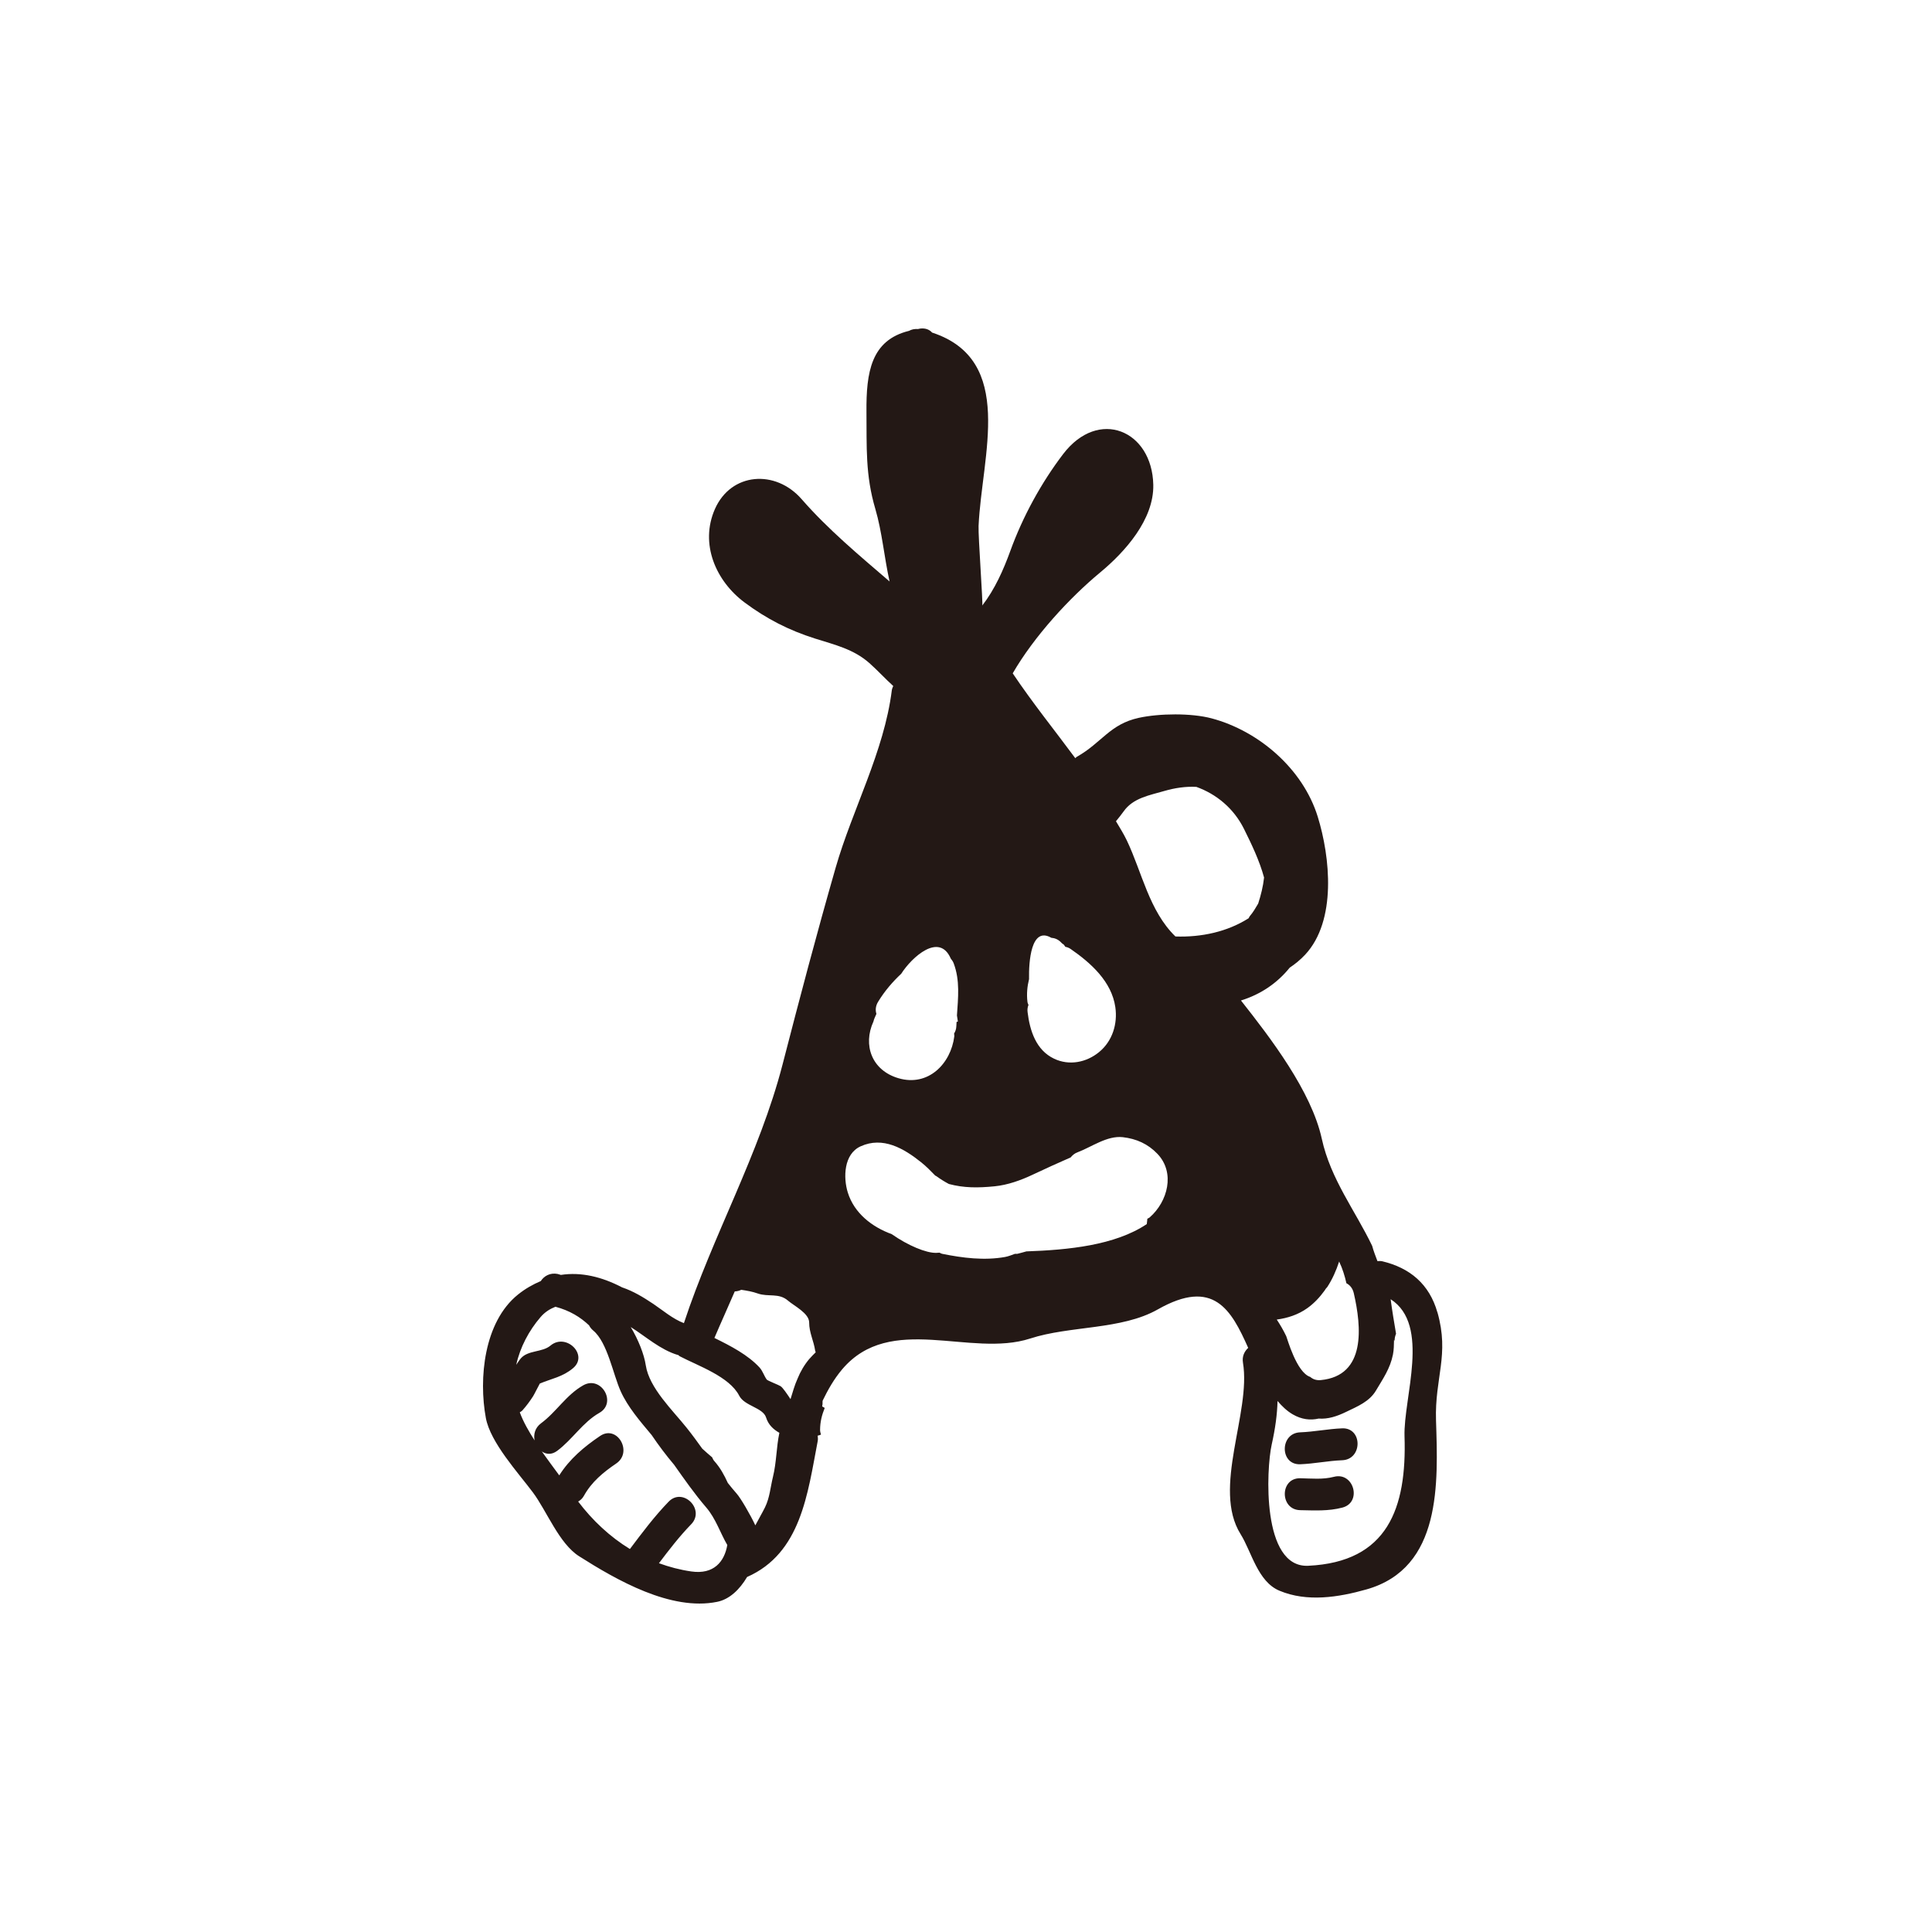 <svg width="100" height="100" viewBox="0 0 100 100" fill="none" xmlns="http://www.w3.org/2000/svg">
<path d="M74.399 67.927C73.983 66.467 72.98 65.626 71.548 65.284C71.457 65.263 71.377 65.272 71.296 65.275C71.198 65.014 71.094 64.753 71.023 64.486C70.151 62.666 68.873 61.038 68.416 58.942C67.878 56.485 65.766 53.728 64.232 51.785C65.264 51.466 66.117 50.878 66.755 50.086C67.032 49.901 67.299 49.686 67.55 49.419C69.199 47.655 68.849 44.347 68.205 42.27C67.439 39.795 65.157 37.835 62.715 37.183C61.656 36.901 60.009 36.924 58.946 37.155C57.442 37.481 57.023 38.449 55.739 39.17C55.703 39.191 55.687 39.22 55.656 39.242C54.584 37.794 53.453 36.393 52.418 34.852C53.525 32.937 55.351 30.951 56.944 29.631C58.224 28.572 59.731 26.895 59.694 25.094C59.634 22.274 56.862 21.1 55.03 23.5C53.893 24.991 52.935 26.747 52.295 28.513C51.935 29.504 51.491 30.504 50.842 31.342C50.888 31.285 50.627 27.754 50.651 27.221C50.816 23.578 52.584 18.64 48.244 17.213C48.113 17.065 47.914 16.977 47.64 17.005C47.593 17.011 47.558 17.025 47.513 17.031C47.339 17.018 47.183 17.05 47.053 17.124C45.084 17.607 44.831 19.269 44.848 21.326C44.865 23.137 44.786 24.58 45.308 26.345C45.654 27.518 45.768 28.852 46.044 30.097C44.466 28.739 42.863 27.407 41.492 25.836C40.138 24.284 37.838 24.451 37.002 26.352C36.212 28.151 37.049 30.074 38.541 31.185C39.678 32.032 40.831 32.622 42.179 33.049C43.196 33.372 44.174 33.593 44.995 34.318C45.426 34.698 45.808 35.123 46.234 35.507C46.204 35.58 46.17 35.648 46.159 35.735C45.764 38.898 44.115 41.907 43.253 44.911C42.268 48.342 41.41 51.595 40.504 55.101C39.31 59.72 36.884 63.972 35.399 68.485C34.828 68.271 34.317 67.829 33.818 67.492C33.306 67.15 32.78 66.828 32.202 66.636C31.149 66.085 30.077 65.829 29.032 65.989C28.975 65.977 28.921 65.951 28.861 65.939C28.469 65.865 28.163 66.045 27.99 66.308C27.588 66.479 27.195 66.698 26.812 67.005C25.043 68.427 24.771 71.36 25.148 73.397C25.383 74.664 26.825 76.234 27.58 77.243C28.301 78.207 28.937 79.893 29.973 80.55C31.921 81.787 34.725 83.397 37.119 82.911C37.764 82.781 38.285 82.272 38.67 81.624C41.462 80.395 41.804 77.301 42.323 74.599C42.345 74.494 42.333 74.401 42.322 74.31C42.388 74.3 42.44 74.275 42.494 74.254C42.472 74.175 42.446 74.101 42.447 74.005C42.451 73.587 42.538 73.249 42.687 72.876C42.65 72.845 42.6 72.823 42.556 72.799C42.575 72.712 42.58 72.627 42.575 72.538C42.576 72.524 42.582 72.508 42.582 72.494C42.852 71.939 43.157 71.391 43.588 70.879C46.089 67.922 50.222 70.288 53.322 69.282C55.387 68.61 58.045 68.843 59.927 67.775C62.82 66.133 63.732 67.802 64.606 69.766C64.41 69.947 64.281 70.206 64.336 70.535C64.766 73.117 62.727 77.033 64.213 79.407C64.785 80.323 65.096 81.864 66.224 82.335C67.649 82.934 69.278 82.679 70.731 82.267C74.638 81.159 74.431 76.753 74.328 73.517C74.257 71.302 75.032 70.142 74.402 67.926L74.399 67.927ZM35.779 81.338C35.195 81.254 34.639 81.106 34.107 80.912C34.634 80.214 35.166 79.524 35.776 78.895C36.516 78.131 35.348 76.961 34.607 77.728C33.871 78.488 33.239 79.333 32.604 80.177C31.569 79.544 30.671 78.702 29.926 77.72C30.041 77.654 30.146 77.564 30.226 77.418C30.622 76.703 31.227 76.204 31.895 75.751C32.773 75.158 31.947 73.726 31.061 74.325C30.234 74.883 29.479 75.52 28.947 76.364C28.651 75.96 28.343 75.549 28.044 75.126C28.263 75.278 28.547 75.313 28.839 75.096C29.628 74.51 30.163 73.617 31.022 73.13C31.95 72.605 31.118 71.177 30.187 71.704C29.3 72.207 28.802 73.079 28.003 73.67C27.689 73.902 27.608 74.248 27.671 74.555C27.369 74.086 27.092 73.607 26.904 73.102C26.95 73.068 26.997 73.05 27.041 73.001C27.246 72.771 27.423 72.531 27.59 72.274C27.644 72.193 27.933 71.616 27.941 71.612C28.566 71.351 29.121 71.27 29.66 70.817C30.479 70.133 29.302 68.969 28.492 69.648C28.067 70.004 27.342 69.877 26.963 70.303C26.87 70.408 26.801 70.529 26.721 70.642C26.92 69.73 27.38 68.869 27.977 68.175C28.21 67.903 28.473 67.747 28.75 67.637C29.492 67.835 30.043 68.175 30.49 68.6C30.536 68.691 30.604 68.784 30.704 68.867C31.442 69.476 31.735 71.147 32.126 72.01C32.496 72.833 33.14 73.572 33.729 74.277C34.088 74.809 34.477 75.325 34.893 75.818C35.421 76.564 35.941 77.313 36.554 78.026C37.052 78.606 37.281 79.35 37.645 79.969C37.497 80.83 36.947 81.509 35.779 81.338ZM40.007 76.447C39.876 76.982 39.842 77.518 39.597 78.018C39.44 78.337 39.258 78.637 39.096 78.952C38.853 78.428 38.337 77.536 38.124 77.302C37.965 77.125 37.82 76.942 37.673 76.759C37.49 76.355 37.276 75.964 36.978 75.631C36.919 75.567 36.892 75.499 36.859 75.43C36.688 75.293 36.52 75.132 36.349 74.982C36.087 74.616 35.822 74.253 35.538 73.898C34.825 73.003 33.603 71.842 33.426 70.671C33.34 70.096 33.035 69.333 32.646 68.687C33.447 69.193 34.174 69.861 35.087 70.135C35.096 70.139 35.105 70.135 35.113 70.138C35.137 70.154 35.144 70.179 35.172 70.194C36.132 70.697 37.757 71.251 38.261 72.241C38.534 72.776 39.491 72.855 39.652 73.369C39.77 73.747 40.028 73.985 40.34 74.162C40.179 74.923 40.197 75.67 40.007 76.447ZM41.896 70.331C41.639 70.635 41.432 70.984 41.283 71.354C41.128 71.695 41.029 72.058 40.917 72.419C40.739 72.151 40.52 71.825 40.405 71.75C40.32 71.69 39.727 71.463 39.687 71.407C39.542 71.206 39.482 70.966 39.311 70.778C38.708 70.127 37.827 69.668 36.978 69.252C37.32 68.448 37.684 67.653 38.031 66.844C38.161 66.838 38.271 66.809 38.366 66.76C38.658 66.803 38.947 66.852 39.226 66.952C39.773 67.142 40.309 66.908 40.783 67.318C41.095 67.588 41.882 67.974 41.882 68.451C41.882 68.98 42.121 69.404 42.193 69.913C42.198 69.947 42.215 69.965 42.221 69.994C42.112 70.107 42.003 70.206 41.896 70.333V70.331ZM53.263 50.642C53.248 49.81 53.357 47.925 54.416 48.54C54.584 48.554 54.752 48.611 54.907 48.764C54.929 48.787 54.951 48.808 54.972 48.83C55.005 48.858 55.039 48.87 55.069 48.902C55.099 48.935 55.113 48.975 55.141 49.007C55.231 49.023 55.322 49.054 55.416 49.119C56.459 49.84 57.538 50.802 57.729 52.129C57.854 52.995 57.58 53.888 56.889 54.455C56.23 54.995 55.341 55.171 54.557 54.797C53.621 54.352 53.305 53.343 53.188 52.39C53.169 52.243 53.191 52.122 53.234 52.017C53.216 51.964 53.188 51.918 53.181 51.858C53.131 51.44 53.171 51.053 53.265 50.672C53.265 50.662 53.262 50.652 53.262 50.641L53.263 50.642ZM45.209 52.874C45.236 52.738 45.311 52.609 45.363 52.477C45.303 52.287 45.317 52.066 45.456 51.843C45.794 51.29 46.196 50.824 46.648 50.4C47.195 49.543 48.62 48.241 49.212 49.617C49.27 49.689 49.326 49.763 49.363 49.863C49.696 50.749 49.591 51.65 49.531 52.562C49.547 52.667 49.565 52.772 49.58 52.875C49.556 52.876 49.534 52.891 49.512 52.897C49.509 52.97 49.5 53.043 49.5 53.115C49.496 53.27 49.447 53.391 49.383 53.498C49.386 53.547 49.399 53.585 49.395 53.638C49.215 55.064 48.042 56.261 46.503 55.808C45.12 55.401 44.651 54.093 45.209 52.873L45.209 52.874ZM59.511 63.012C59.471 63.044 59.428 63.056 59.387 63.081C59.374 63.178 59.374 63.259 59.356 63.359C57.704 64.465 55.278 64.696 53.126 64.772C52.97 64.812 52.816 64.862 52.66 64.897C52.614 64.906 52.577 64.895 52.535 64.898C52.365 64.957 52.203 65.028 52.021 65.061C50.946 65.254 49.824 65.112 48.767 64.897C48.711 64.885 48.677 64.856 48.628 64.838C48.571 64.841 48.517 64.847 48.46 64.848C47.944 64.862 46.999 64.471 46.155 63.879C45.133 63.507 44.212 62.794 43.881 61.721C43.642 60.951 43.67 59.731 44.545 59.334C45.696 58.81 46.779 59.437 47.687 60.166C47.944 60.372 48.179 60.612 48.411 60.851C48.428 60.861 48.445 60.861 48.461 60.874C48.672 61.029 48.89 61.163 49.114 61.283C49.897 61.491 50.608 61.489 51.489 61.402C52.162 61.334 52.842 61.09 53.45 60.802C54.099 60.494 54.757 60.198 55.417 59.908C55.507 59.799 55.616 59.698 55.777 59.641C56.498 59.37 57.302 58.77 58.114 58.86C58.816 58.94 59.415 59.206 59.907 59.721C60.846 60.703 60.435 62.203 59.509 63.01L59.511 63.012ZM60.839 48.471C59.481 47.15 59.111 45.151 58.325 43.502C58.157 43.151 57.955 42.834 57.762 42.507C57.895 42.342 58.029 42.182 58.156 42.002C58.648 41.297 59.508 41.163 60.287 40.935C60.79 40.789 61.368 40.697 61.924 40.729C62.944 41.095 63.851 41.825 64.388 42.903C64.787 43.708 65.19 44.546 65.428 45.421C65.378 45.885 65.263 46.333 65.124 46.768C64.99 46.997 64.859 47.224 64.685 47.425C64.658 47.458 64.651 47.495 64.629 47.528C63.526 48.229 62.187 48.519 60.841 48.472L60.839 48.471ZM67.667 67.71C68.025 67.454 68.314 67.14 68.56 66.8C68.598 66.731 68.644 66.673 68.699 66.617C68.963 66.213 69.162 65.764 69.314 65.296C69.49 65.67 69.607 66.047 69.69 66.421C69.867 66.51 70.012 66.677 70.072 66.935C70.469 68.662 70.724 71.209 68.359 71.434C68.123 71.455 67.949 71.383 67.818 71.269C67.106 71.046 66.618 69.244 66.576 69.161C66.423 68.841 66.257 68.56 66.085 68.3C66.641 68.225 67.188 68.052 67.667 67.71ZM72.698 74.347C72.818 78.06 71.829 80.852 67.712 81.044C65.293 81.157 65.54 76.035 65.823 74.77C66.011 73.927 66.106 73.219 66.125 72.515C66.355 72.784 66.606 73.028 66.908 73.205C67.372 73.475 67.822 73.524 68.253 73.425C68.738 73.462 69.201 73.309 69.675 73.079C70.259 72.796 70.88 72.551 71.222 71.971C71.589 71.353 71.956 70.831 72.099 70.11C72.149 69.861 72.148 69.604 72.155 69.349C72.166 69.366 72.173 69.386 72.185 69.403C72.182 69.275 72.21 69.151 72.259 69.034C72.159 68.447 72.06 67.852 71.979 67.247C74.063 68.582 72.633 72.355 72.698 74.347Z" fill="#231815"/>
<path d="M69.469 73.931C68.74 73.959 68.028 74.109 67.298 74.137C66.235 74.175 66.233 75.828 67.298 75.79C68.028 75.762 68.74 75.61 69.469 75.582C70.532 75.544 70.535 73.89 69.469 73.93V73.931Z" fill="#231815"/>
<path d="M69.043 76.44C68.47 76.589 67.886 76.525 67.299 76.514C66.234 76.494 66.236 78.147 67.299 78.166C68.043 78.18 68.756 78.223 69.481 78.033C70.513 77.764 70.075 76.169 69.043 76.44Z" fill="#231815"/>
</svg>
